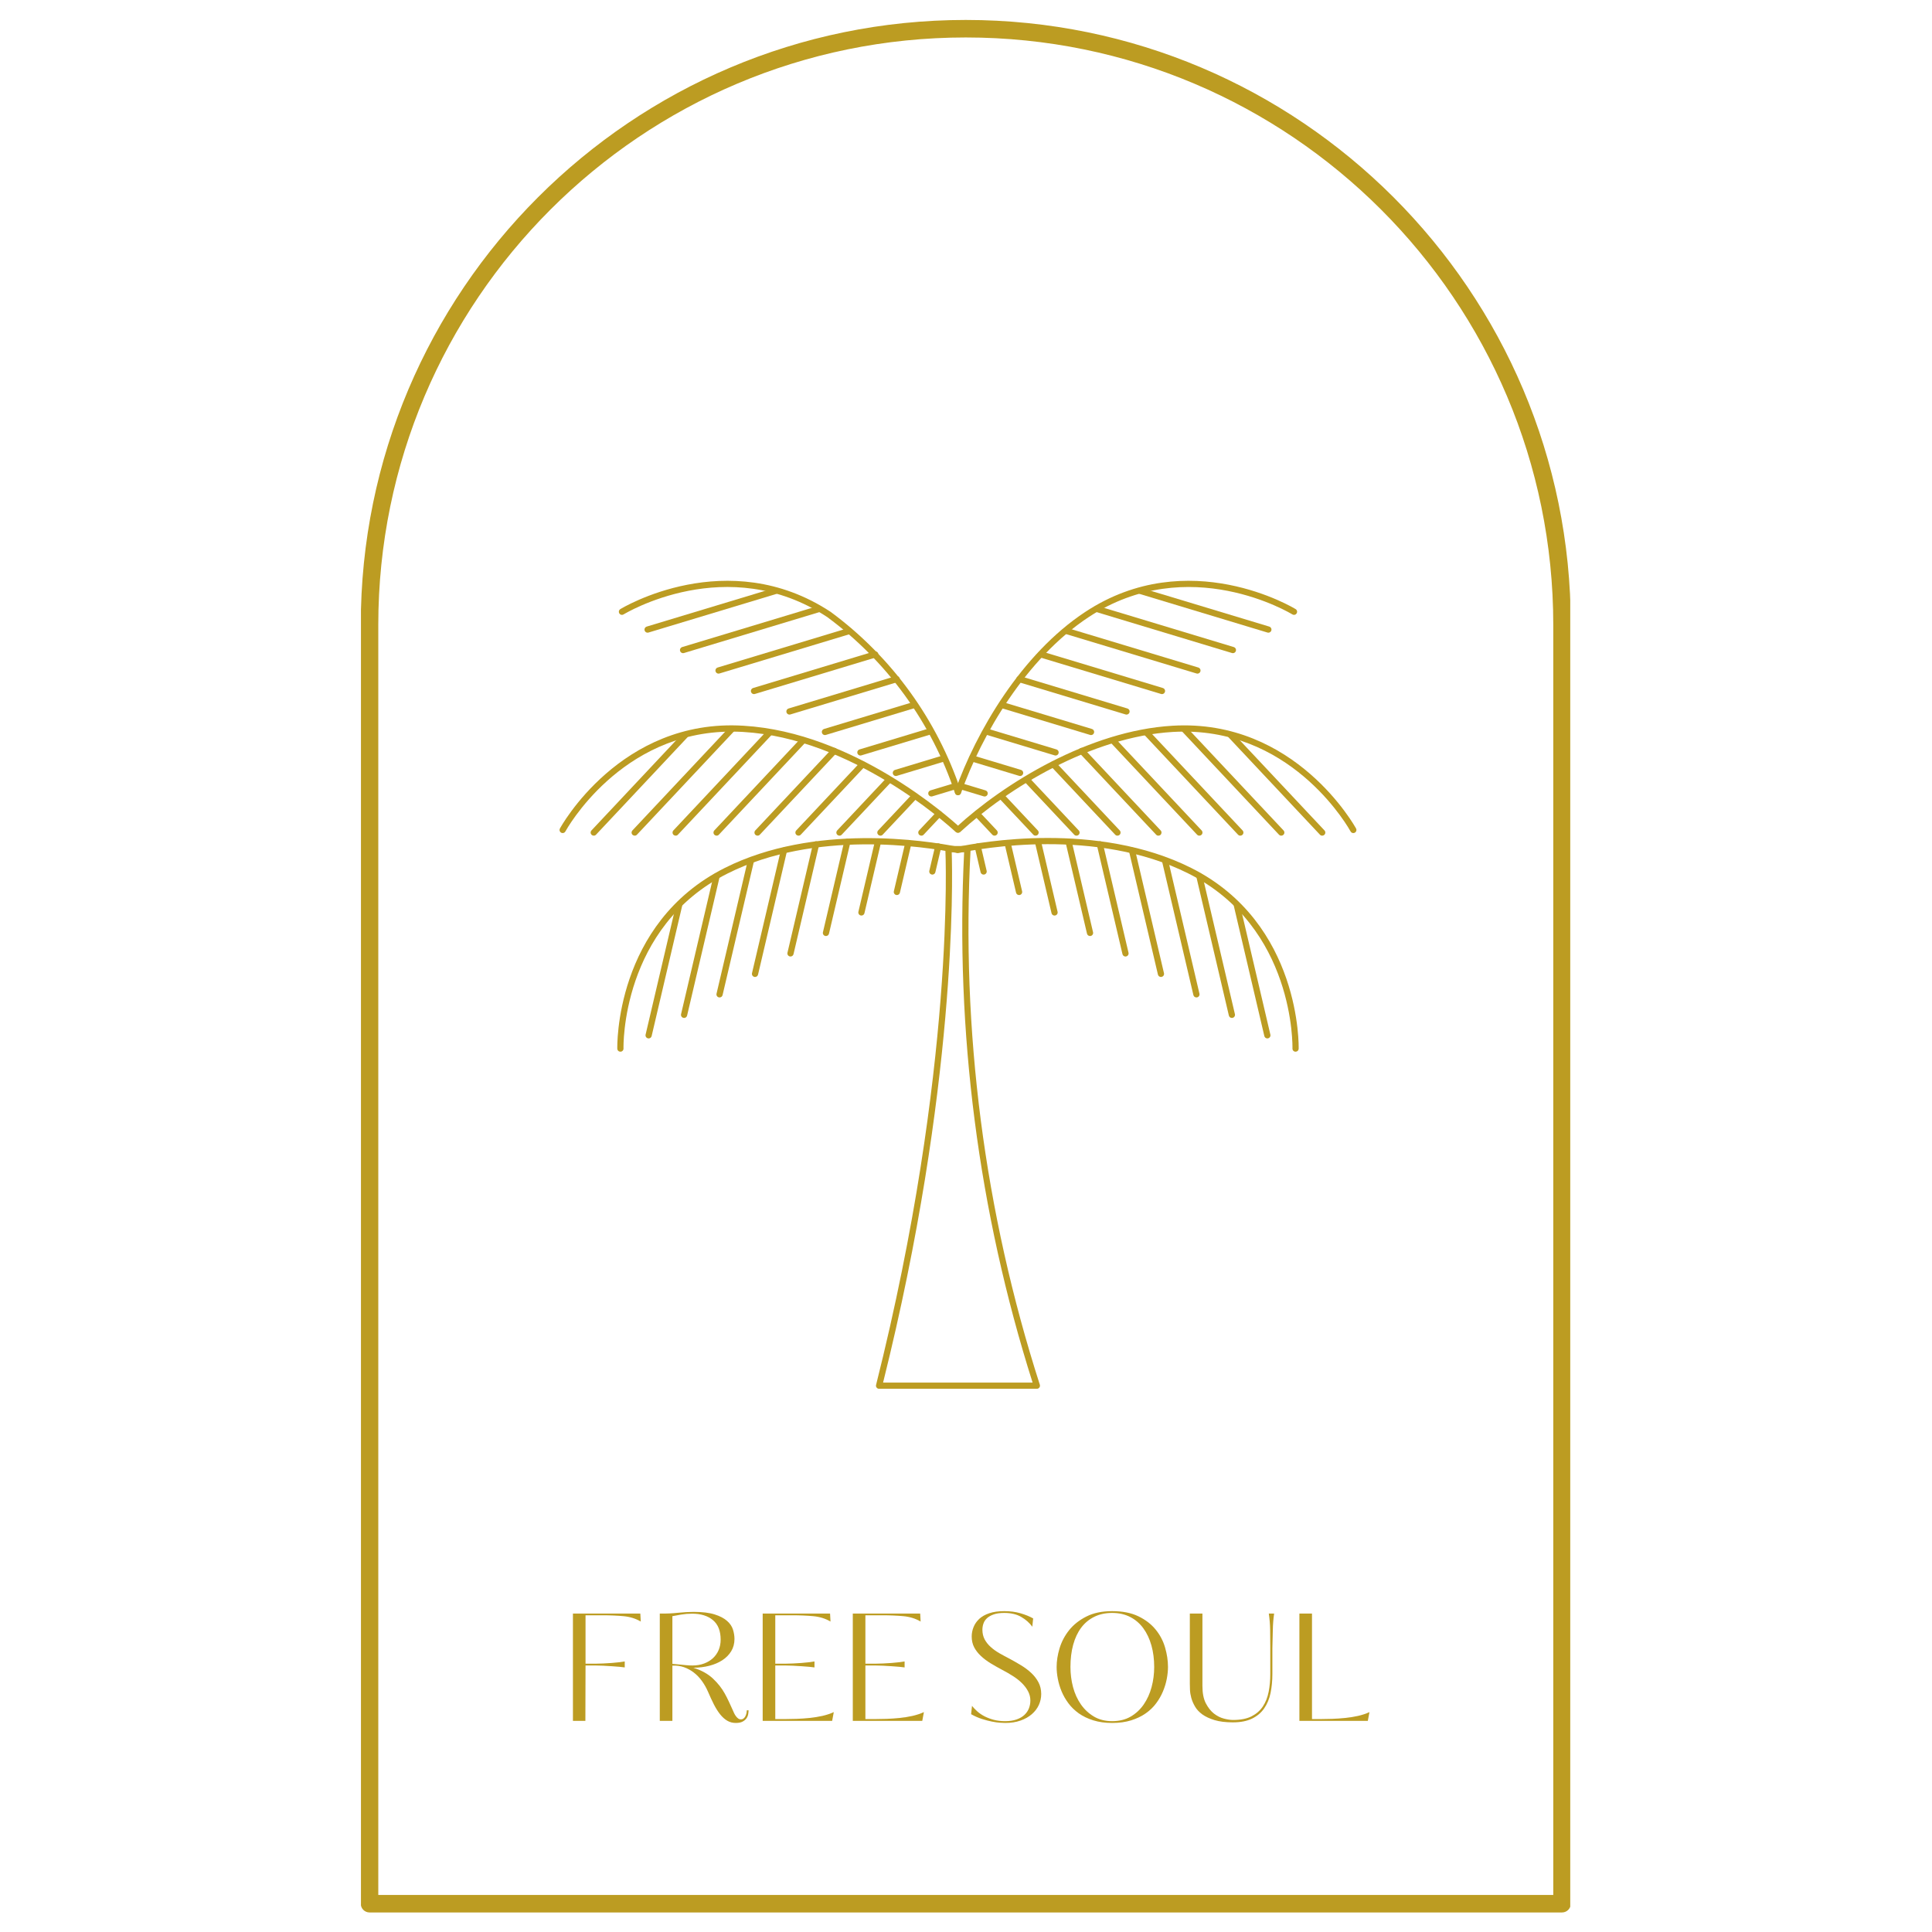 <svg version="1.0" preserveAspectRatio="xMidYMid meet" height="1080" viewBox="0 0 810 810" zoomAndPan="magnify" width="1080" xmlns:xlink="http://www.w3.org/1999/xlink" xmlns="http://www.w3.org/2000/svg"><defs><g></g><clipPath id="55201a6370"><path clip-rule="nonzero" d="M 151.332 8 L 658.332 8 L 658.332 802 L 151.332 802 Z M 151.332 8"></path></clipPath><clipPath id="cce16e61d4"><path clip-rule="nonzero" d="M 234.598 304 L 403 304 L 403 350 L 234.598 350 Z M 234.598 304"></path></clipPath></defs><g clip-path="url(#55201a6370)"><path fill-rule="evenodd" fill-opacity="1" d="M 151.254 262.008 L 151.254 798.129 C 151.254 800.164 152.902 801.805 154.93 801.805 L 654.887 801.805 C 656.914 801.805 658.562 800.164 658.562 798.129 L 658.562 262.008 C 658.562 122.016 544.902 8.363 404.906 8.363 C 264.914 8.363 151.254 122.016 151.254 262.008 Z M 158.598 262.008 C 158.598 126.07 268.969 15.707 404.906 15.707 C 540.848 15.707 651.219 126.07 651.219 262.008 L 651.219 794.461 C 651.219 794.461 203.809 794.461 158.598 794.461 L 158.598 262.008" fill="#bc9c22"></path></g><g clip-path="url(#cce16e61d4)"><path fill-rule="nonzero" fill-opacity="1" d="M 235.898 349.266 C 235.68 349.27 235.477 349.219 235.289 349.113 C 235.133 349.031 235.004 348.926 234.895 348.793 C 234.781 348.66 234.703 348.508 234.652 348.344 C 234.602 348.18 234.586 348.012 234.602 347.84 C 234.621 347.668 234.668 347.504 234.75 347.352 C 235 346.887 260.105 301.078 311.695 304.266 C 357.938 306.984 397.973 342.762 402.387 346.836 C 402.516 346.949 402.621 347.086 402.695 347.246 C 402.77 347.402 402.812 347.57 402.82 347.746 C 402.832 347.918 402.805 348.09 402.746 348.254 C 402.688 348.418 402.598 348.566 402.48 348.695 C 402.359 348.824 402.223 348.926 402.062 348.996 C 401.902 349.07 401.734 349.109 401.562 349.113 C 401.387 349.121 401.215 349.094 401.055 349.031 C 400.891 348.969 400.742 348.875 400.617 348.754 C 396.273 344.75 356.883 309.535 311.543 306.867 C 309.926 306.773 308.336 306.73 306.781 306.73 C 259.977 306.73 237.285 348.145 237.047 348.578 C 236.934 348.789 236.777 348.961 236.57 349.082 C 236.363 349.207 236.141 349.27 235.898 349.266 Z M 235.898 349.266" fill="#bc9c22"></path></g><path fill-rule="nonzero" fill-opacity="1" d="M 386.289 350.355 C 385.945 350.359 385.648 350.242 385.398 350.008 C 385.273 349.887 385.172 349.75 385.102 349.594 C 385.031 349.434 384.992 349.27 384.984 349.098 C 384.98 348.922 385.008 348.754 385.07 348.594 C 385.129 348.43 385.219 348.289 385.34 348.16 L 392.711 340.312 C 392.828 340.184 392.965 340.086 393.121 340.012 C 393.281 339.941 393.445 339.902 393.621 339.895 C 393.793 339.891 393.961 339.918 394.125 339.98 C 394.285 340.043 394.43 340.133 394.555 340.254 C 394.68 340.371 394.781 340.512 394.852 340.668 C 394.922 340.824 394.961 340.992 394.969 341.164 C 394.973 341.336 394.945 341.504 394.883 341.668 C 394.824 341.828 394.734 341.973 394.613 342.098 L 387.242 349.945 C 386.984 350.219 386.668 350.355 386.289 350.355 Z M 386.289 350.355" fill="#bc9c22"></path><path fill-rule="nonzero" fill-opacity="1" d="M 369.117 350.355 C 368.773 350.355 368.477 350.242 368.223 350.008 C 368.098 349.887 368 349.75 367.926 349.594 C 367.855 349.434 367.816 349.27 367.812 349.098 C 367.805 348.922 367.836 348.754 367.895 348.594 C 367.957 348.43 368.047 348.289 368.164 348.16 L 382.566 332.832 C 382.688 332.707 382.824 332.605 382.98 332.535 C 383.141 332.465 383.305 332.426 383.477 332.422 C 383.652 332.414 383.816 332.441 383.98 332.504 C 384.141 332.562 384.285 332.652 384.414 332.773 C 384.539 332.891 384.637 333.027 384.707 333.188 C 384.781 333.344 384.82 333.508 384.824 333.684 C 384.828 333.855 384.801 334.023 384.742 334.184 C 384.68 334.348 384.59 334.492 384.473 334.617 L 370.07 349.945 C 369.812 350.219 369.492 350.355 369.117 350.355 Z M 369.117 350.355" fill="#bc9c22"></path><path fill-rule="nonzero" fill-opacity="1" d="M 351.953 350.355 C 351.609 350.355 351.309 350.242 351.059 350.008 C 350.934 349.887 350.832 349.75 350.762 349.594 C 350.691 349.434 350.652 349.27 350.648 349.098 C 350.641 348.922 350.668 348.754 350.73 348.594 C 350.793 348.43 350.883 348.289 351 348.16 L 371.539 326.285 C 371.66 326.16 371.797 326.059 371.953 325.988 C 372.113 325.918 372.277 325.879 372.449 325.875 C 372.625 325.867 372.789 325.895 372.953 325.957 C 373.113 326.02 373.258 326.109 373.387 326.227 C 373.512 326.344 373.609 326.48 373.684 326.641 C 373.754 326.797 373.793 326.965 373.797 327.137 C 373.801 327.309 373.773 327.477 373.715 327.637 C 373.652 327.801 373.562 327.945 373.445 328.07 L 352.902 349.945 C 352.645 350.219 352.328 350.355 351.953 350.355 Z M 351.953 350.355" fill="#bc9c22"></path><path fill-rule="nonzero" fill-opacity="1" d="M 334.777 350.355 C 334.434 350.355 334.137 350.242 333.887 350.008 C 333.758 349.887 333.66 349.75 333.59 349.594 C 333.516 349.434 333.477 349.27 333.473 349.098 C 333.469 348.922 333.496 348.754 333.555 348.594 C 333.617 348.43 333.707 348.289 333.824 348.16 L 360.641 319.613 C 360.758 319.484 360.898 319.387 361.055 319.316 C 361.211 319.242 361.379 319.207 361.551 319.199 C 361.723 319.195 361.891 319.223 362.055 319.281 C 362.215 319.344 362.359 319.434 362.484 319.551 C 362.613 319.672 362.711 319.809 362.781 319.965 C 362.852 320.125 362.891 320.289 362.898 320.461 C 362.902 320.637 362.875 320.801 362.812 320.965 C 362.754 321.125 362.664 321.27 362.547 321.398 L 335.73 349.945 C 335.473 350.219 335.152 350.355 334.777 350.355 Z M 334.777 350.355" fill="#bc9c22"></path><path fill-rule="nonzero" fill-opacity="1" d="M 317.613 350.355 C 317.27 350.355 316.969 350.242 316.719 350.008 C 316.594 349.887 316.492 349.75 316.422 349.594 C 316.352 349.434 316.312 349.27 316.309 349.098 C 316.301 348.922 316.328 348.754 316.391 348.594 C 316.453 348.43 316.543 348.289 316.66 348.16 L 348.789 313.949 C 348.906 313.824 349.047 313.723 349.203 313.652 C 349.359 313.582 349.527 313.543 349.699 313.539 C 349.871 313.531 350.039 313.559 350.203 313.621 C 350.363 313.68 350.508 313.77 350.633 313.891 C 350.762 314.008 350.859 314.145 350.93 314.305 C 351 314.461 351.039 314.625 351.047 314.801 C 351.051 314.973 351.023 315.141 350.961 315.301 C 350.902 315.465 350.812 315.609 350.695 315.734 L 318.562 349.945 C 318.305 350.219 317.988 350.355 317.613 350.355 Z M 317.613 350.355" fill="#bc9c22"></path><path fill-rule="nonzero" fill-opacity="1" d="M 300.438 350.355 C 300.094 350.359 299.797 350.242 299.547 350.008 C 299.418 349.887 299.32 349.75 299.25 349.594 C 299.176 349.434 299.137 349.27 299.133 349.098 C 299.129 348.922 299.156 348.754 299.215 348.594 C 299.277 348.43 299.367 348.289 299.484 348.16 L 335.824 309.469 C 335.941 309.344 336.078 309.242 336.238 309.172 C 336.395 309.102 336.562 309.062 336.734 309.055 C 336.906 309.051 337.074 309.078 337.234 309.141 C 337.398 309.199 337.543 309.289 337.668 309.41 C 337.793 309.527 337.895 309.664 337.965 309.824 C 338.035 309.98 338.074 310.145 338.082 310.32 C 338.086 310.492 338.059 310.66 337.996 310.82 C 337.938 310.984 337.848 311.129 337.727 311.254 L 301.391 349.945 C 301.133 350.219 300.816 350.355 300.438 350.355 Z M 300.438 350.355" fill="#bc9c22"></path><path fill-rule="nonzero" fill-opacity="1" d="M 283.273 350.355 C 282.93 350.359 282.629 350.242 282.379 350.008 C 282.254 349.887 282.152 349.75 282.082 349.594 C 282.012 349.434 281.973 349.27 281.969 349.098 C 281.961 348.922 281.988 348.754 282.051 348.594 C 282.113 348.43 282.203 348.289 282.32 348.16 L 321.547 306.391 C 321.668 306.266 321.805 306.164 321.961 306.094 C 322.121 306.023 322.285 305.984 322.457 305.98 C 322.633 305.973 322.801 306 322.961 306.062 C 323.125 306.125 323.266 306.215 323.395 306.332 C 323.52 306.449 323.617 306.586 323.691 306.746 C 323.762 306.902 323.801 307.07 323.805 307.242 C 323.812 307.414 323.781 307.582 323.723 307.742 C 323.66 307.906 323.57 308.051 323.453 308.176 L 284.227 349.945 C 283.965 350.219 283.648 350.355 283.273 350.355 Z M 283.273 350.355" fill="#bc9c22"></path><path fill-rule="nonzero" fill-opacity="1" d="M 266.098 350.355 C 265.754 350.355 265.457 350.242 265.207 350.008 C 265.078 349.887 264.98 349.75 264.91 349.594 C 264.836 349.434 264.801 349.27 264.793 349.098 C 264.789 348.922 264.816 348.754 264.875 348.594 C 264.938 348.43 265.027 348.289 265.145 348.16 L 305.965 304.699 C 306.082 304.57 306.219 304.469 306.379 304.398 C 306.535 304.324 306.699 304.285 306.875 304.281 C 307.047 304.273 307.215 304.301 307.379 304.363 C 307.539 304.426 307.684 304.52 307.809 304.641 C 307.938 304.758 308.035 304.895 308.105 305.055 C 308.176 305.211 308.215 305.375 308.223 305.551 C 308.227 305.723 308.199 305.891 308.137 306.051 C 308.078 306.215 307.988 306.359 307.867 306.484 L 267.051 349.945 C 266.793 350.219 266.477 350.355 266.098 350.355 Z M 266.098 350.355" fill="#bc9c22"></path><path fill-rule="nonzero" fill-opacity="1" d="M 248.934 350.355 C 248.59 350.355 248.293 350.242 248.039 350.008 C 247.914 349.887 247.816 349.75 247.742 349.594 C 247.672 349.434 247.633 349.27 247.629 349.098 C 247.621 348.922 247.648 348.754 247.711 348.594 C 247.773 348.43 247.863 348.289 247.98 348.16 L 286.34 307.309 C 286.461 307.184 286.598 307.082 286.758 307.012 C 286.914 306.941 287.078 306.902 287.25 306.898 C 287.426 306.891 287.594 306.918 287.754 306.98 C 287.918 307.039 288.059 307.129 288.188 307.25 C 288.312 307.367 288.41 307.504 288.484 307.664 C 288.555 307.82 288.594 307.984 288.598 308.16 C 288.605 308.332 288.578 308.5 288.516 308.66 C 288.453 308.824 288.363 308.969 288.246 309.094 L 249.887 349.945 C 249.625 350.219 249.309 350.355 248.934 350.355 Z M 248.934 350.355" fill="#bc9c22"></path><path fill-rule="nonzero" fill-opacity="1" d="M 401.613 333.402 C 401.332 333.402 401.078 333.32 400.852 333.156 C 400.625 332.996 400.469 332.781 400.379 332.516 C 397.938 325.18 394.953 318.07 391.418 311.188 C 387.887 304.309 383.848 297.738 379.309 291.477 C 374.766 285.219 369.773 279.34 364.328 273.848 C 358.883 268.355 353.051 263.309 346.832 258.711 C 304.938 231.129 261.883 257.332 261.449 257.59 C 261.301 257.68 261.145 257.738 260.973 257.77 C 260.801 257.797 260.633 257.789 260.465 257.75 C 260.297 257.711 260.141 257.645 260.004 257.543 C 259.863 257.441 259.746 257.32 259.656 257.172 C 259.562 257.023 259.504 256.867 259.477 256.695 C 259.445 256.527 259.453 256.355 259.492 256.188 C 259.531 256.02 259.602 255.867 259.699 255.727 C 259.801 255.586 259.926 255.469 260.07 255.379 C 260.512 255.09 304.996 228.043 348.262 256.535 C 354.602 261.211 360.543 266.348 366.094 271.938 C 371.641 277.527 376.73 283.508 381.359 289.883 C 385.992 296.254 390.105 302.945 393.707 309.949 C 397.309 316.953 400.355 324.195 402.844 331.668 C 402.902 331.832 402.926 332 402.914 332.172 C 402.902 332.344 402.859 332.508 402.785 332.664 C 402.707 332.82 402.605 332.953 402.477 333.066 C 402.348 333.184 402.199 333.27 402.035 333.324 C 401.898 333.375 401.758 333.402 401.613 333.402 Z M 401.613 333.402" fill="#bc9c22"></path><path fill-rule="nonzero" fill-opacity="1" d="M 390.465 333.938 C 390.141 333.938 389.859 333.828 389.613 333.617 C 389.367 333.406 389.223 333.141 389.176 332.82 C 389.129 332.5 389.191 332.199 389.367 331.93 C 389.539 331.656 389.781 331.473 390.09 331.379 L 400.406 328.266 C 400.57 328.219 400.738 328.207 400.91 328.227 C 401.078 328.246 401.242 328.297 401.391 328.379 C 401.543 328.461 401.672 328.566 401.785 328.699 C 401.895 328.832 401.977 328.977 402.027 329.141 C 402.078 329.309 402.094 329.477 402.074 329.648 C 402.055 329.82 402.008 329.98 401.926 330.133 C 401.844 330.285 401.734 330.418 401.602 330.527 C 401.469 330.637 401.316 330.715 401.152 330.766 L 390.84 333.879 C 390.719 333.914 390.594 333.934 390.465 333.938 Z M 390.465 333.938" fill="#bc9c22"></path><path fill-rule="nonzero" fill-opacity="1" d="M 375.598 325.352 C 375.273 325.348 374.988 325.242 374.742 325.031 C 374.496 324.82 374.352 324.551 374.305 324.23 C 374.258 323.91 374.32 323.613 374.496 323.34 C 374.668 323.066 374.91 322.883 375.223 322.789 L 395.355 316.711 C 395.52 316.668 395.688 316.656 395.859 316.676 C 396.027 316.695 396.188 316.746 396.34 316.828 C 396.492 316.91 396.621 317.016 396.73 317.145 C 396.844 317.277 396.926 317.426 396.977 317.586 C 397.027 317.754 397.043 317.922 397.027 318.094 C 397.008 318.266 396.957 318.43 396.875 318.582 C 396.793 318.734 396.688 318.863 396.551 318.973 C 396.418 319.082 396.27 319.16 396.102 319.211 L 375.969 325.289 C 375.848 325.328 375.723 325.348 375.598 325.352 Z M 375.598 325.352" fill="#bc9c22"></path><path fill-rule="nonzero" fill-opacity="1" d="M 360.727 316.762 C 360.402 316.762 360.117 316.656 359.871 316.445 C 359.629 316.23 359.48 315.965 359.434 315.645 C 359.387 315.324 359.453 315.027 359.625 314.754 C 359.801 314.48 360.043 314.297 360.352 314.203 L 389.078 305.531 C 389.246 305.488 389.414 305.477 389.582 305.496 C 389.754 305.516 389.914 305.566 390.066 305.648 C 390.215 305.73 390.348 305.836 390.457 305.965 C 390.566 306.098 390.648 306.246 390.703 306.406 C 390.754 306.574 390.77 306.742 390.75 306.914 C 390.73 307.086 390.684 307.246 390.602 307.398 C 390.52 307.551 390.41 307.684 390.277 307.793 C 390.141 307.902 389.992 307.98 389.828 308.031 L 361.098 316.703 C 360.977 316.742 360.852 316.762 360.727 316.762 Z M 360.727 316.762" fill="#bc9c22"></path><path fill-rule="nonzero" fill-opacity="1" d="M 345.855 308.184 C 345.531 308.184 345.246 308.078 345.004 307.867 C 344.758 307.652 344.609 307.387 344.562 307.066 C 344.516 306.746 344.582 306.449 344.754 306.176 C 344.93 305.902 345.172 305.719 345.48 305.625 L 382.977 294.301 C 383.141 294.258 383.309 294.246 383.48 294.266 C 383.648 294.285 383.809 294.336 383.961 294.418 C 384.109 294.5 384.242 294.605 384.352 294.734 C 384.461 294.867 384.543 295.012 384.598 295.176 C 384.648 295.34 384.664 295.512 384.648 295.684 C 384.629 295.855 384.578 296.016 384.496 296.168 C 384.414 296.32 384.309 296.453 384.172 296.562 C 384.039 296.672 383.891 296.75 383.723 296.801 L 346.23 308.125 C 346.109 308.16 345.984 308.184 345.855 308.184 Z M 345.855 308.184" fill="#bc9c22"></path><path fill-rule="nonzero" fill-opacity="1" d="M 330.984 299.598 C 330.66 299.598 330.379 299.488 330.133 299.277 C 329.887 299.066 329.742 298.801 329.695 298.48 C 329.648 298.16 329.711 297.863 329.887 297.59 C 330.059 297.316 330.301 297.133 330.613 297.039 L 375.543 283.469 C 375.711 283.422 375.879 283.41 376.051 283.43 C 376.219 283.449 376.383 283.5 376.531 283.582 C 376.684 283.66 376.812 283.77 376.926 283.902 C 377.035 284.035 377.117 284.18 377.168 284.344 C 377.219 284.512 377.234 284.68 377.215 284.852 C 377.199 285.023 377.148 285.188 377.066 285.34 C 376.984 285.492 376.875 285.621 376.742 285.73 C 376.609 285.84 376.457 285.918 376.293 285.969 L 331.359 299.539 C 331.238 299.574 331.113 299.594 330.984 299.598 Z M 330.984 299.598" fill="#bc9c22"></path><path fill-rule="nonzero" fill-opacity="1" d="M 316.117 291.012 C 315.793 291.008 315.508 290.902 315.262 290.691 C 315.02 290.48 314.871 290.211 314.824 289.891 C 314.777 289.57 314.844 289.273 315.016 289 C 315.188 288.727 315.43 288.543 315.742 288.453 L 366.559 273.105 C 366.723 273.059 366.891 273.047 367.062 273.066 C 367.234 273.086 367.395 273.137 367.547 273.219 C 367.695 273.301 367.828 273.406 367.938 273.539 C 368.047 273.668 368.129 273.816 368.184 273.98 C 368.23 274.148 368.246 274.316 368.23 274.488 C 368.211 274.66 368.164 274.82 368.082 274.973 C 368 275.125 367.891 275.258 367.758 275.367 C 367.621 275.477 367.473 275.555 367.305 275.605 L 316.488 290.949 C 316.367 290.988 316.242 291.008 316.117 291.012 Z M 316.117 291.012" fill="#bc9c22"></path><path fill-rule="nonzero" fill-opacity="1" d="M 301.246 282.422 C 300.922 282.422 300.637 282.316 300.395 282.105 C 300.148 281.891 300.004 281.625 299.957 281.305 C 299.91 280.984 299.973 280.688 300.145 280.414 C 300.32 280.141 300.562 279.957 300.871 279.863 L 355.727 263.301 C 355.891 263.258 356.059 263.246 356.23 263.262 C 356.402 263.281 356.562 263.332 356.715 263.414 C 356.863 263.496 356.996 263.602 357.105 263.734 C 357.215 263.867 357.297 264.016 357.352 264.18 C 357.398 264.344 357.418 264.512 357.398 264.684 C 357.383 264.855 357.332 265.02 357.25 265.172 C 357.168 265.324 357.059 265.453 356.926 265.562 C 356.789 265.672 356.641 265.754 356.477 265.801 L 301.621 282.363 C 301.496 282.402 301.375 282.422 301.246 282.422 Z M 301.246 282.422" fill="#bc9c22"></path><path fill-rule="nonzero" fill-opacity="1" d="M 286.375 273.844 C 286.051 273.844 285.766 273.738 285.523 273.523 C 285.277 273.312 285.133 273.047 285.086 272.727 C 285.039 272.406 285.102 272.109 285.277 271.836 C 285.449 271.562 285.691 271.379 286 271.285 L 343.074 254.043 C 343.242 254 343.41 253.984 343.578 254.008 C 343.75 254.027 343.91 254.078 344.062 254.156 C 344.215 254.238 344.344 254.348 344.453 254.477 C 344.562 254.609 344.645 254.758 344.699 254.918 C 344.75 255.086 344.766 255.254 344.746 255.426 C 344.73 255.598 344.68 255.762 344.598 255.914 C 344.516 256.066 344.406 256.195 344.273 256.305 C 344.141 256.414 343.988 256.492 343.824 256.543 L 286.75 273.785 C 286.629 273.824 286.504 273.844 286.375 273.844 Z M 286.375 273.844" fill="#bc9c22"></path><path fill-rule="nonzero" fill-opacity="1" d="M 271.504 265.258 C 271.18 265.258 270.898 265.152 270.652 264.938 C 270.406 264.727 270.262 264.461 270.215 264.141 C 270.168 263.82 270.23 263.523 270.406 263.25 C 270.578 262.977 270.82 262.793 271.133 262.699 L 324.789 246.492 C 324.953 246.449 325.121 246.438 325.293 246.457 C 325.461 246.477 325.621 246.527 325.773 246.609 C 325.926 246.691 326.055 246.797 326.164 246.93 C 326.277 247.059 326.359 247.207 326.41 247.371 C 326.461 247.535 326.477 247.703 326.461 247.875 C 326.441 248.047 326.391 248.211 326.309 248.363 C 326.227 248.516 326.121 248.645 325.984 248.754 C 325.852 248.863 325.703 248.945 325.535 248.992 L 271.879 265.199 C 271.758 265.234 271.633 265.254 271.504 265.258 Z M 271.504 265.258" fill="#bc9c22"></path><path fill-rule="nonzero" fill-opacity="1" d="M 260.105 440.926 C 259.934 440.926 259.773 440.895 259.617 440.832 C 259.461 440.77 259.32 440.68 259.199 440.562 C 259.078 440.445 258.98 440.309 258.914 440.152 C 258.844 440 258.809 439.836 258.805 439.668 C 258.785 439.148 257.57 387.102 303.898 363.871 C 341.297 345.109 388 352.336 401.434 354.996 C 401.602 355.031 401.758 355.098 401.902 355.195 C 402.047 355.289 402.168 355.41 402.262 355.555 C 402.359 355.699 402.426 355.855 402.461 356.027 C 402.492 356.195 402.496 356.363 402.461 356.535 C 402.43 356.707 402.363 356.863 402.27 357.008 C 402.172 357.152 402.051 357.273 401.906 357.371 C 401.762 357.469 401.605 357.531 401.434 357.566 C 401.266 357.598 401.094 357.598 400.922 357.562 C 387.719 354.938 341.742 347.82 305.07 366.203 C 260.266 388.672 261.387 439.074 261.406 439.582 C 261.414 439.754 261.387 439.922 261.324 440.086 C 261.266 440.246 261.176 440.391 261.059 440.52 C 260.938 440.645 260.801 440.742 260.645 440.812 C 260.484 440.883 260.32 440.922 260.148 440.926 Z M 260.105 440.926" fill="#bc9c22"></path><path fill-rule="nonzero" fill-opacity="1" d="M 390.891 366.68 C 390.789 366.68 390.691 366.668 390.594 366.645 C 390.426 366.605 390.27 366.535 390.129 366.438 C 389.988 366.336 389.871 366.211 389.781 366.066 C 389.691 365.918 389.633 365.758 389.605 365.59 C 389.578 365.418 389.582 365.246 389.625 365.078 L 392.09 354.59 C 392.121 354.414 392.188 354.258 392.285 354.113 C 392.383 353.969 392.508 353.848 392.656 353.754 C 392.805 353.664 392.969 353.605 393.141 353.582 C 393.312 353.559 393.484 353.57 393.652 353.617 C 393.824 353.656 393.977 353.727 394.117 353.828 C 394.258 353.93 394.375 354.051 394.465 354.199 C 394.559 354.344 394.617 354.504 394.645 354.676 C 394.672 354.848 394.664 355.016 394.625 355.184 L 392.156 365.676 C 392.09 365.969 391.938 366.211 391.699 366.398 C 391.465 366.586 391.195 366.68 390.891 366.68 Z M 390.891 366.68" fill="#bc9c22"></path><path fill-rule="nonzero" fill-opacity="1" d="M 376.02 375.258 C 375.922 375.258 375.82 375.246 375.723 375.223 C 375.555 375.184 375.398 375.113 375.258 375.016 C 375.117 374.914 375.004 374.789 374.91 374.645 C 374.82 374.496 374.762 374.336 374.734 374.168 C 374.707 373.996 374.715 373.828 374.754 373.66 L 379.559 353.176 C 379.59 353.004 379.656 352.848 379.754 352.703 C 379.855 352.559 379.977 352.441 380.125 352.348 C 380.273 352.258 380.438 352.199 380.609 352.172 C 380.781 352.148 380.953 352.16 381.121 352.207 C 381.289 352.246 381.445 352.316 381.586 352.414 C 381.727 352.516 381.844 352.641 381.934 352.789 C 382.023 352.934 382.086 353.094 382.113 353.266 C 382.141 353.434 382.133 353.605 382.09 353.773 L 377.289 374.254 C 377.219 374.547 377.066 374.789 376.832 374.977 C 376.594 375.164 376.324 375.258 376.02 375.258 Z M 376.02 375.258" fill="#bc9c22"></path><path fill-rule="nonzero" fill-opacity="1" d="M 361.16 383.844 C 361.059 383.844 360.961 383.832 360.863 383.809 C 360.691 383.773 360.539 383.703 360.398 383.602 C 360.258 383.5 360.141 383.379 360.047 383.23 C 359.957 383.082 359.898 382.926 359.871 382.754 C 359.844 382.582 359.852 382.414 359.895 382.246 L 366.738 353.023 C 366.77 352.852 366.832 352.691 366.93 352.547 C 367.031 352.402 367.152 352.281 367.305 352.191 C 367.453 352.098 367.613 352.039 367.789 352.016 C 367.961 351.992 368.133 352.004 368.301 352.055 C 368.469 352.094 368.625 352.16 368.766 352.262 C 368.906 352.363 369.023 352.484 369.113 352.633 C 369.207 352.781 369.266 352.941 369.293 353.109 C 369.32 353.281 369.312 353.449 369.27 353.617 L 362.426 382.84 C 362.359 383.137 362.207 383.379 361.969 383.566 C 361.73 383.754 361.461 383.848 361.16 383.844 Z M 361.16 383.844" fill="#bc9c22"></path><path fill-rule="nonzero" fill-opacity="1" d="M 346.289 392.43 C 346.188 392.43 346.09 392.422 345.992 392.398 C 345.824 392.359 345.668 392.289 345.527 392.188 C 345.387 392.09 345.27 391.965 345.18 391.816 C 345.086 391.672 345.027 391.512 345 391.34 C 344.973 391.168 344.98 391 345.023 390.832 L 353.957 352.699 C 353.992 352.527 354.059 352.371 354.156 352.227 C 354.254 352.082 354.379 351.965 354.527 351.871 C 354.676 351.781 354.836 351.723 355.012 351.699 C 355.184 351.672 355.355 351.684 355.523 351.73 C 355.691 351.77 355.848 351.84 355.988 351.938 C 356.129 352.039 356.246 352.164 356.336 352.309 C 356.426 352.457 356.484 352.617 356.512 352.789 C 356.539 352.957 356.531 353.129 356.492 353.297 L 347.555 391.426 C 347.488 391.723 347.336 391.965 347.098 392.152 C 346.863 392.34 346.594 392.434 346.289 392.43 Z M 346.289 392.43" fill="#bc9c22"></path><path fill-rule="nonzero" fill-opacity="1" d="M 331.418 401.02 C 331.32 401.02 331.219 401.008 331.121 400.984 C 330.953 400.945 330.797 400.875 330.656 400.777 C 330.516 400.676 330.402 400.551 330.309 400.402 C 330.219 400.258 330.16 400.098 330.133 399.926 C 330.105 399.758 330.113 399.586 330.152 399.418 L 340.863 353.723 C 340.898 353.551 340.965 353.395 341.066 353.25 C 341.164 353.105 341.289 352.988 341.438 352.898 C 341.586 352.805 341.746 352.746 341.918 352.723 C 342.09 352.695 342.262 352.707 342.43 352.754 C 342.598 352.789 342.754 352.859 342.895 352.961 C 343.035 353.062 343.148 353.184 343.242 353.332 C 343.332 353.477 343.391 353.637 343.418 353.809 C 343.445 353.98 343.438 354.148 343.398 354.316 L 332.688 400.016 C 332.617 400.309 332.465 400.551 332.23 400.738 C 331.992 400.926 331.723 401.02 331.418 401.02 Z M 331.418 401.02" fill="#bc9c22"></path><path fill-rule="nonzero" fill-opacity="1" d="M 316.551 409.605 C 316.449 409.602 316.348 409.59 316.25 409.562 C 316.082 409.523 315.93 409.453 315.789 409.355 C 315.648 409.254 315.531 409.129 315.441 408.984 C 315.348 408.836 315.289 408.676 315.262 408.508 C 315.234 408.336 315.242 408.164 315.281 407.996 L 327.398 356.312 C 327.43 356.141 327.492 355.98 327.59 355.836 C 327.688 355.691 327.812 355.57 327.961 355.48 C 328.113 355.387 328.273 355.328 328.449 355.305 C 328.621 355.281 328.793 355.293 328.961 355.344 C 329.129 355.383 329.285 355.453 329.426 355.555 C 329.566 355.652 329.684 355.777 329.773 355.926 C 329.863 356.07 329.926 356.23 329.953 356.402 C 329.98 356.57 329.973 356.742 329.93 356.91 L 317.816 408.594 C 317.75 408.891 317.598 409.133 317.359 409.32 C 317.125 409.512 316.852 409.605 316.551 409.605 Z M 316.551 409.605" fill="#bc9c22"></path><path fill-rule="nonzero" fill-opacity="1" d="M 301.68 418.184 C 301.578 418.184 301.48 418.172 301.383 418.148 C 301.215 418.109 301.059 418.043 300.918 417.941 C 300.777 417.84 300.66 417.715 300.57 417.57 C 300.48 417.422 300.418 417.266 300.391 417.094 C 300.363 416.922 300.371 416.754 300.414 416.586 L 313.496 360.797 C 313.531 360.625 313.594 360.465 313.695 360.32 C 313.793 360.176 313.918 360.059 314.066 359.965 C 314.215 359.875 314.375 359.816 314.551 359.793 C 314.723 359.766 314.895 359.777 315.062 359.824 C 315.23 359.863 315.387 359.934 315.527 360.035 C 315.668 360.133 315.781 360.258 315.875 360.406 C 315.965 360.551 316.023 360.711 316.051 360.883 C 316.078 361.051 316.07 361.223 316.031 361.391 L 302.945 417.18 C 302.879 417.477 302.727 417.715 302.488 417.906 C 302.254 418.094 301.98 418.184 301.68 418.184 Z M 301.68 418.184" fill="#bc9c22"></path><path fill-rule="nonzero" fill-opacity="1" d="M 286.809 426.777 C 286.707 426.777 286.609 426.762 286.512 426.734 C 286.344 426.699 286.188 426.629 286.047 426.527 C 285.906 426.426 285.789 426.305 285.699 426.156 C 285.609 426.012 285.551 425.852 285.523 425.68 C 285.496 425.508 285.5 425.34 285.543 425.172 L 299.152 367.121 C 299.188 366.949 299.254 366.793 299.355 366.648 C 299.453 366.504 299.578 366.387 299.727 366.293 C 299.875 366.203 300.035 366.145 300.207 366.117 C 300.379 366.094 300.551 366.105 300.719 366.152 C 300.887 366.188 301.043 366.258 301.184 366.359 C 301.324 366.461 301.438 366.582 301.531 366.73 C 301.621 366.879 301.68 367.035 301.707 367.207 C 301.734 367.379 301.73 367.547 301.688 367.715 L 288.074 425.766 C 288.008 426.062 287.855 426.305 287.621 426.496 C 287.383 426.684 287.113 426.777 286.809 426.777 Z M 286.809 426.777" fill="#bc9c22"></path><path fill-rule="nonzero" fill-opacity="1" d="M 271.938 435.367 C 271.84 435.363 271.738 435.348 271.641 435.324 C 271.473 435.285 271.32 435.215 271.176 435.113 C 271.035 435.016 270.922 434.891 270.828 434.742 C 270.738 434.598 270.68 434.438 270.652 434.266 C 270.625 434.098 270.633 433.926 270.672 433.758 L 283.469 379.184 C 283.5 379.012 283.566 378.855 283.664 378.711 C 283.766 378.566 283.891 378.449 284.039 378.355 C 284.188 378.266 284.348 378.207 284.52 378.18 C 284.691 378.156 284.863 378.168 285.031 378.215 C 285.199 378.254 285.355 378.324 285.496 378.422 C 285.637 378.523 285.754 378.648 285.844 378.793 C 285.934 378.941 285.996 379.102 286.023 379.27 C 286.051 379.441 286.043 379.613 286 379.781 L 273.207 434.355 C 273.141 434.648 272.988 434.895 272.75 435.082 C 272.512 435.273 272.242 435.367 271.938 435.367 Z M 271.938 435.367" fill="#bc9c22"></path><path fill-rule="nonzero" fill-opacity="1" d="M 567.383 349.266 C 567.145 349.27 566.918 349.207 566.715 349.082 C 566.508 348.961 566.348 348.789 566.234 348.578 C 566 348.145 543.297 306.73 496.496 306.73 C 494.938 306.73 493.348 306.773 491.734 306.867 C 457.395 308.891 422.289 330.699 402.656 348.758 C 402.531 348.875 402.387 348.969 402.223 349.031 C 402.059 349.094 401.891 349.121 401.715 349.113 C 401.539 349.109 401.371 349.07 401.215 348.996 C 401.055 348.926 400.914 348.824 400.797 348.695 C 400.68 348.566 400.59 348.418 400.531 348.254 C 400.469 348.09 400.445 347.918 400.453 347.746 C 400.461 347.57 400.504 347.402 400.578 347.246 C 400.656 347.09 400.758 346.949 400.891 346.836 C 420.836 328.488 456.559 306.324 491.582 304.266 C 543.152 301.203 568.285 346.887 568.531 347.352 C 568.613 347.504 568.664 347.668 568.68 347.84 C 568.699 348.012 568.68 348.18 568.629 348.344 C 568.582 348.512 568.5 348.66 568.391 348.793 C 568.281 348.926 568.148 349.031 567.996 349.113 C 567.805 349.219 567.602 349.27 567.383 349.266 Z M 567.383 349.266" fill="#bc9c22"></path><path fill-rule="nonzero" fill-opacity="1" d="M 416.984 350.355 C 416.605 350.355 416.289 350.219 416.031 349.945 L 408.66 342.098 C 408.543 341.973 408.449 341.828 408.391 341.668 C 408.328 341.504 408.301 341.336 408.305 341.164 C 408.312 340.988 408.348 340.824 408.422 340.668 C 408.492 340.508 408.59 340.371 408.719 340.25 C 408.844 340.133 408.988 340.043 409.152 339.98 C 409.312 339.922 409.48 339.895 409.652 339.898 C 409.828 339.906 409.992 339.945 410.148 340.016 C 410.309 340.086 410.445 340.188 410.566 340.312 L 417.938 348.16 C 418.055 348.285 418.145 348.43 418.207 348.594 C 418.266 348.754 418.293 348.922 418.289 349.094 C 418.281 349.27 418.246 349.434 418.172 349.59 C 418.102 349.75 418.004 349.887 417.875 350.004 C 417.625 350.242 417.328 350.355 416.984 350.355 Z M 416.984 350.355" fill="#bc9c22"></path><path fill-rule="nonzero" fill-opacity="1" d="M 434.156 350.355 C 433.781 350.355 433.465 350.219 433.207 349.945 L 418.805 334.617 C 418.684 334.492 418.594 334.348 418.535 334.184 C 418.473 334.023 418.445 333.855 418.449 333.684 C 418.457 333.508 418.496 333.344 418.566 333.188 C 418.637 333.027 418.734 332.891 418.863 332.773 C 418.988 332.652 419.133 332.562 419.293 332.504 C 419.457 332.441 419.625 332.414 419.797 332.418 C 419.969 332.426 420.137 332.465 420.293 332.535 C 420.449 332.605 420.59 332.707 420.707 332.832 L 435.109 348.16 C 435.227 348.285 435.316 348.43 435.379 348.594 C 435.441 348.754 435.469 348.922 435.461 349.094 C 435.457 349.27 435.418 349.434 435.348 349.59 C 435.277 349.75 435.176 349.887 435.051 350.004 C 434.801 350.242 434.5 350.355 434.156 350.355 Z M 434.156 350.355" fill="#bc9c22"></path><path fill-rule="nonzero" fill-opacity="1" d="M 451.324 350.355 C 450.945 350.355 450.629 350.219 450.371 349.945 L 429.828 328.07 C 429.711 327.945 429.621 327.801 429.562 327.637 C 429.5 327.477 429.473 327.309 429.48 327.137 C 429.484 326.965 429.523 326.797 429.594 326.641 C 429.668 326.484 429.766 326.348 429.891 326.227 C 430.016 326.109 430.16 326.02 430.324 325.957 C 430.484 325.898 430.652 325.871 430.824 325.875 C 430.996 325.879 431.164 325.918 431.32 325.988 C 431.477 326.062 431.617 326.16 431.734 326.285 L 452.273 348.16 C 452.395 348.285 452.484 348.43 452.543 348.594 C 452.605 348.754 452.633 348.922 452.629 349.094 C 452.621 349.27 452.582 349.434 452.512 349.59 C 452.441 349.75 452.344 349.887 452.215 350.004 C 451.965 350.242 451.668 350.355 451.324 350.355 Z M 451.324 350.355" fill="#bc9c22"></path><path fill-rule="nonzero" fill-opacity="1" d="M 468.496 350.355 C 468.121 350.355 467.805 350.219 467.547 349.945 L 440.738 321.395 C 440.621 321.27 440.531 321.125 440.469 320.965 C 440.406 320.801 440.379 320.633 440.383 320.461 C 440.391 320.289 440.43 320.121 440.5 319.965 C 440.57 319.805 440.668 319.668 440.797 319.551 C 440.922 319.43 441.066 319.34 441.23 319.281 C 441.391 319.219 441.559 319.191 441.73 319.195 C 441.906 319.203 442.07 319.242 442.23 319.312 C 442.387 319.387 442.523 319.484 442.645 319.609 L 469.449 348.16 C 469.566 348.285 469.656 348.43 469.719 348.594 C 469.781 348.754 469.809 348.922 469.801 349.094 C 469.797 349.27 469.758 349.434 469.688 349.59 C 469.617 349.75 469.516 349.887 469.391 350.004 C 469.141 350.242 468.84 350.355 468.496 350.355 Z M 468.496 350.355" fill="#bc9c22"></path><path fill-rule="nonzero" fill-opacity="1" d="M 485.664 350.355 C 485.285 350.355 484.969 350.219 484.711 349.945 L 452.59 315.734 C 452.473 315.609 452.383 315.465 452.32 315.301 C 452.258 315.141 452.23 314.973 452.234 314.797 C 452.242 314.625 452.281 314.461 452.352 314.301 C 452.422 314.145 452.52 314.004 452.648 313.887 C 452.773 313.77 452.918 313.68 453.082 313.617 C 453.242 313.555 453.41 313.527 453.582 313.535 C 453.758 313.539 453.922 313.578 454.082 313.652 C 454.238 313.723 454.375 313.82 454.496 313.949 L 486.613 348.16 C 486.734 348.285 486.824 348.43 486.883 348.594 C 486.945 348.754 486.973 348.922 486.969 349.094 C 486.961 349.27 486.922 349.434 486.852 349.59 C 486.781 349.75 486.684 349.887 486.555 350.004 C 486.305 350.242 486.008 350.355 485.664 350.355 Z M 485.664 350.355" fill="#bc9c22"></path><path fill-rule="nonzero" fill-opacity="1" d="M 502.836 350.355 C 502.461 350.355 502.145 350.219 501.883 349.945 L 465.547 311.254 C 465.43 311.129 465.34 310.984 465.277 310.82 C 465.215 310.66 465.188 310.492 465.191 310.316 C 465.199 310.145 465.238 309.98 465.309 309.82 C 465.379 309.664 465.477 309.523 465.605 309.406 C 465.73 309.289 465.875 309.199 466.039 309.137 C 466.199 309.074 466.367 309.047 466.539 309.055 C 466.715 309.059 466.879 309.098 467.039 309.172 C 467.195 309.242 467.332 309.34 467.453 309.469 L 503.789 348.16 C 503.906 348.285 503.996 348.43 504.059 348.594 C 504.121 348.754 504.148 348.922 504.141 349.094 C 504.137 349.27 504.098 349.434 504.027 349.59 C 503.953 349.75 503.855 349.887 503.73 350.004 C 503.477 350.242 503.18 350.355 502.836 350.355 Z M 502.836 350.355" fill="#bc9c22"></path><path fill-rule="nonzero" fill-opacity="1" d="M 520.004 350.355 C 519.625 350.355 519.309 350.219 519.051 349.945 L 479.832 308.176 C 479.711 308.051 479.621 307.906 479.562 307.742 C 479.5 307.582 479.473 307.414 479.477 307.242 C 479.484 307.066 479.523 306.902 479.594 306.746 C 479.664 306.586 479.762 306.449 479.891 306.332 C 480.016 306.211 480.16 306.121 480.324 306.062 C 480.484 306 480.652 305.973 480.824 305.977 C 480.996 305.984 481.164 306.023 481.32 306.094 C 481.477 306.164 481.617 306.266 481.734 306.391 L 520.953 348.16 C 521.074 348.285 521.164 348.43 521.223 348.594 C 521.285 348.754 521.312 348.922 521.309 349.094 C 521.301 349.27 521.262 349.434 521.191 349.59 C 521.121 349.75 521.02 349.887 520.895 350.004 C 520.645 350.242 520.348 350.355 520.004 350.355 Z M 520.004 350.355" fill="#bc9c22"></path><path fill-rule="nonzero" fill-opacity="1" d="M 537.176 350.355 C 536.801 350.355 536.484 350.219 536.223 349.945 L 495.414 306.484 C 495.297 306.359 495.207 306.215 495.145 306.051 C 495.086 305.891 495.055 305.723 495.062 305.551 C 495.066 305.375 495.105 305.211 495.176 305.055 C 495.25 304.895 495.348 304.758 495.473 304.641 C 495.602 304.52 495.746 304.43 495.906 304.371 C 496.066 304.309 496.234 304.281 496.41 304.285 C 496.582 304.293 496.746 304.332 496.906 304.402 C 497.062 304.473 497.199 304.57 497.32 304.699 L 538.129 348.16 C 538.246 348.285 538.336 348.43 538.398 348.594 C 538.461 348.754 538.488 348.922 538.48 349.094 C 538.477 349.27 538.438 349.434 538.367 349.59 C 538.293 349.75 538.195 349.887 538.07 350.004 C 537.816 350.242 537.52 350.355 537.176 350.355 Z M 537.176 350.355" fill="#bc9c22"></path><path fill-rule="nonzero" fill-opacity="1" d="M 554.344 350.355 C 553.965 350.355 553.648 350.219 553.391 349.945 L 515.027 309.094 C 514.91 308.969 514.82 308.824 514.762 308.66 C 514.699 308.5 514.672 308.332 514.68 308.16 C 514.684 307.988 514.723 307.82 514.793 307.664 C 514.867 307.508 514.965 307.371 515.09 307.25 C 515.215 307.133 515.359 307.043 515.523 306.98 C 515.684 306.922 515.852 306.895 516.023 306.898 C 516.195 306.902 516.363 306.941 516.52 307.012 C 516.676 307.086 516.816 307.184 516.934 307.309 L 555.293 348.16 C 555.414 348.285 555.504 348.43 555.562 348.594 C 555.625 348.754 555.652 348.922 555.648 349.094 C 555.641 349.27 555.602 349.434 555.531 349.59 C 555.461 349.75 555.359 349.887 555.234 350.004 C 554.984 350.242 554.688 350.355 554.344 350.355 Z M 554.344 350.355" fill="#bc9c22"></path><path fill-rule="nonzero" fill-opacity="1" d="M 401.672 333.375 C 401.523 333.375 401.379 333.352 401.238 333.301 C 401.074 333.242 400.93 333.156 400.801 333.039 C 400.672 332.922 400.57 332.785 400.496 332.629 C 400.422 332.477 400.379 332.309 400.367 332.137 C 400.359 331.965 400.383 331.797 400.438 331.633 C 409.188 306.941 428.113 274.246 455.023 256.535 C 498.281 228.043 542.77 255.09 543.203 255.379 C 543.352 255.469 543.473 255.586 543.574 255.727 C 543.676 255.867 543.746 256.02 543.781 256.188 C 543.82 256.355 543.828 256.527 543.801 256.695 C 543.77 256.867 543.711 257.023 543.621 257.172 C 543.527 257.316 543.414 257.441 543.273 257.543 C 543.133 257.641 542.977 257.711 542.809 257.75 C 542.641 257.789 542.473 257.797 542.301 257.77 C 542.133 257.738 541.973 257.68 541.828 257.59 C 541.402 257.332 498.348 231.148 456.449 258.711 C 430.094 276.07 411.508 308.211 402.902 332.5 C 402.812 332.762 402.652 332.973 402.426 333.133 C 402.199 333.293 401.949 333.375 401.672 333.375 Z M 401.672 333.375" fill="#bc9c22"></path><path fill-rule="nonzero" fill-opacity="1" d="M 412.816 333.938 C 412.691 333.934 412.566 333.914 412.441 333.879 L 402.129 330.766 C 401.965 330.715 401.816 330.637 401.684 330.527 C 401.547 330.418 401.441 330.285 401.359 330.133 C 401.277 329.98 401.227 329.82 401.207 329.648 C 401.191 329.477 401.207 329.309 401.254 329.141 C 401.309 328.977 401.391 328.832 401.5 328.699 C 401.609 328.566 401.738 328.461 401.891 328.379 C 402.043 328.297 402.203 328.246 402.375 328.227 C 402.543 328.207 402.711 328.219 402.879 328.266 L 413.191 331.379 C 413.5 331.473 413.742 331.656 413.918 331.93 C 414.09 332.203 414.152 332.5 414.105 332.82 C 414.059 333.141 413.914 333.406 413.668 333.617 C 413.426 333.828 413.141 333.938 412.816 333.938 Z M 412.816 333.938" fill="#bc9c22"></path><path fill-rule="nonzero" fill-opacity="1" d="M 427.688 325.352 C 427.559 325.348 427.434 325.328 427.312 325.289 L 407.172 319.211 C 407.008 319.16 406.855 319.082 406.723 318.973 C 406.59 318.863 406.48 318.73 406.398 318.578 C 406.316 318.426 406.27 318.266 406.25 318.094 C 406.23 317.922 406.246 317.754 406.297 317.586 C 406.352 317.426 406.434 317.277 406.543 317.148 C 406.652 317.016 406.785 316.91 406.934 316.828 C 407.086 316.746 407.246 316.695 407.418 316.676 C 407.586 316.656 407.754 316.668 407.922 316.711 L 428.062 322.789 C 428.371 322.883 428.613 323.066 428.789 323.34 C 428.961 323.613 429.027 323.91 428.98 324.23 C 428.934 324.555 428.785 324.82 428.539 325.031 C 428.297 325.242 428.012 325.352 427.688 325.352 Z M 427.688 325.352" fill="#bc9c22"></path><path fill-rule="nonzero" fill-opacity="1" d="M 442.559 316.762 C 442.43 316.762 442.305 316.742 442.184 316.703 L 413.445 308.031 C 413.281 307.98 413.133 307.902 413 307.793 C 412.863 307.684 412.758 307.551 412.676 307.398 C 412.594 307.246 412.543 307.086 412.523 306.914 C 412.508 306.742 412.523 306.574 412.57 306.406 C 412.625 306.246 412.707 306.098 412.816 305.965 C 412.926 305.836 413.059 305.73 413.207 305.648 C 413.359 305.566 413.52 305.516 413.691 305.496 C 413.859 305.477 414.027 305.488 414.195 305.531 L 442.93 314.203 C 443.242 314.297 443.484 314.48 443.656 314.754 C 443.832 315.027 443.895 315.324 443.848 315.645 C 443.801 315.965 443.656 316.23 443.41 316.445 C 443.164 316.656 442.883 316.762 442.559 316.762 Z M 442.559 316.762" fill="#bc9c22"></path><path fill-rule="nonzero" fill-opacity="1" d="M 457.426 308.184 C 457.301 308.184 457.176 308.16 457.055 308.125 L 419.559 296.801 C 419.395 296.75 419.242 296.672 419.109 296.562 C 418.977 296.453 418.867 296.32 418.785 296.168 C 418.703 296.016 418.652 295.855 418.637 295.684 C 418.617 295.512 418.633 295.344 418.684 295.176 C 418.738 295.016 418.82 294.867 418.934 294.738 C 419.043 294.605 419.172 294.5 419.324 294.418 C 419.477 294.34 419.637 294.289 419.805 294.266 C 419.973 294.246 420.141 294.258 420.309 294.301 L 457.801 305.625 C 458.113 305.719 458.355 305.902 458.527 306.176 C 458.703 306.449 458.766 306.746 458.719 307.066 C 458.672 307.387 458.527 307.652 458.281 307.867 C 458.035 308.078 457.75 308.184 457.426 308.184 Z M 457.426 308.184" fill="#bc9c22"></path><path fill-rule="nonzero" fill-opacity="1" d="M 472.297 299.598 C 472.172 299.594 472.047 299.574 471.922 299.539 L 426.992 285.969 C 426.824 285.918 426.676 285.84 426.539 285.73 C 426.406 285.621 426.297 285.492 426.215 285.34 C 426.133 285.188 426.086 285.023 426.066 284.852 C 426.051 284.68 426.066 284.512 426.113 284.344 C 426.168 284.184 426.25 284.035 426.359 283.902 C 426.473 283.773 426.602 283.664 426.754 283.586 C 426.902 283.504 427.066 283.453 427.234 283.434 C 427.406 283.414 427.574 283.426 427.738 283.469 L 472.672 297.039 C 472.98 297.133 473.223 297.316 473.398 297.59 C 473.57 297.863 473.637 298.16 473.586 298.48 C 473.539 298.801 473.395 299.066 473.152 299.277 C 472.906 299.488 472.621 299.598 472.297 299.598 Z M 472.297 299.598" fill="#bc9c22"></path><path fill-rule="nonzero" fill-opacity="1" d="M 487.168 291.012 C 487.039 291.008 486.914 290.988 486.793 290.949 L 435.969 275.605 C 435.805 275.555 435.652 275.473 435.52 275.363 C 435.387 275.254 435.277 275.125 435.195 274.973 C 435.113 274.82 435.066 274.66 435.047 274.488 C 435.027 274.316 435.043 274.148 435.094 273.98 C 435.145 273.816 435.227 273.668 435.336 273.539 C 435.449 273.406 435.578 273.301 435.73 273.219 C 435.879 273.137 436.043 273.086 436.211 273.066 C 436.383 273.047 436.551 273.059 436.715 273.105 L 487.543 288.453 C 487.852 288.543 488.094 288.727 488.266 289 C 488.441 289.273 488.504 289.57 488.457 289.891 C 488.41 290.211 488.266 290.48 488.02 290.691 C 487.777 290.902 487.492 291.008 487.168 291.012 Z M 487.168 291.012" fill="#bc9c22"></path><path fill-rule="nonzero" fill-opacity="1" d="M 502.027 282.422 C 501.902 282.422 501.777 282.402 501.656 282.363 L 446.801 265.801 C 446.633 265.754 446.484 265.672 446.352 265.562 C 446.215 265.453 446.109 265.324 446.027 265.172 C 445.945 265.02 445.895 264.855 445.875 264.684 C 445.859 264.512 445.875 264.344 445.926 264.18 C 445.977 264.016 446.059 263.867 446.172 263.734 C 446.281 263.605 446.41 263.496 446.562 263.418 C 446.711 263.336 446.875 263.285 447.043 263.266 C 447.215 263.246 447.383 263.258 447.547 263.301 L 502.402 279.863 C 502.715 279.957 502.957 280.141 503.129 280.414 C 503.305 280.688 503.367 280.984 503.32 281.305 C 503.273 281.625 503.125 281.891 502.883 282.105 C 502.637 282.316 502.352 282.422 502.027 282.422 Z M 502.027 282.422" fill="#bc9c22"></path><path fill-rule="nonzero" fill-opacity="1" d="M 516.898 273.844 C 516.773 273.844 516.648 273.824 516.523 273.785 L 459.449 256.543 C 459.285 256.492 459.137 256.414 459 256.305 C 458.867 256.195 458.758 256.066 458.676 255.914 C 458.594 255.762 458.543 255.598 458.527 255.426 C 458.508 255.254 458.527 255.086 458.574 254.918 C 458.629 254.758 458.711 254.609 458.82 254.477 C 458.934 254.348 459.062 254.242 459.215 254.16 C 459.363 254.078 459.523 254.027 459.695 254.008 C 459.867 253.988 460.035 254 460.199 254.043 L 517.273 271.285 C 517.582 271.379 517.824 271.562 518 271.836 C 518.172 272.109 518.238 272.406 518.191 272.727 C 518.145 273.047 517.996 273.312 517.754 273.523 C 517.508 273.738 517.223 273.844 516.898 273.844 Z M 516.898 273.844" fill="#bc9c22"></path><path fill-rule="nonzero" fill-opacity="1" d="M 531.77 265.258 C 531.641 265.254 531.516 265.234 531.395 265.199 L 477.746 248.992 C 477.582 248.945 477.434 248.863 477.297 248.754 C 477.164 248.645 477.055 248.516 476.973 248.363 C 476.891 248.211 476.84 248.047 476.824 247.875 C 476.805 247.703 476.82 247.535 476.871 247.371 C 476.926 247.207 477.008 247.059 477.117 246.93 C 477.227 246.797 477.359 246.691 477.508 246.609 C 477.66 246.527 477.82 246.477 477.992 246.457 C 478.16 246.438 478.328 246.449 478.496 246.492 L 532.145 262.699 C 532.453 262.793 532.695 262.977 532.871 263.25 C 533.043 263.523 533.109 263.82 533.062 264.141 C 533.016 264.461 532.867 264.727 532.621 264.938 C 532.379 265.152 532.094 265.258 531.77 265.258 Z M 531.77 265.258" fill="#bc9c22"></path><path fill-rule="nonzero" fill-opacity="1" d="M 543.172 440.926 L 543.129 440.926 C 542.953 440.922 542.789 440.883 542.633 440.812 C 542.473 440.742 542.336 440.645 542.219 440.52 C 542.098 440.391 542.008 440.246 541.949 440.086 C 541.891 439.922 541.863 439.754 541.871 439.582 C 541.887 439.074 543.008 388.672 498.211 366.203 C 459.637 346.859 411.246 355.66 401.945 357.625 C 401.773 357.664 401.605 357.668 401.434 357.637 C 401.262 357.605 401.102 357.547 400.957 357.449 C 400.812 357.355 400.688 357.238 400.594 357.094 C 400.496 356.949 400.43 356.789 400.395 356.621 C 400.359 356.449 400.355 356.281 400.387 356.109 C 400.418 355.941 400.48 355.781 400.574 355.637 C 400.668 355.492 400.789 355.371 400.93 355.273 C 401.074 355.176 401.23 355.109 401.398 355.074 C 410.855 353.074 460.027 344.141 499.387 363.871 C 545.703 387.102 544.488 439.148 544.473 439.668 C 544.465 439.836 544.43 440 544.359 440.152 C 544.293 440.309 544.199 440.445 544.078 440.562 C 543.953 440.68 543.816 440.77 543.66 440.832 C 543.504 440.895 543.34 440.926 543.172 440.926 Z M 543.172 440.926" fill="#bc9c22"></path><path fill-rule="nonzero" fill-opacity="1" d="M 412.383 366.68 C 412.082 366.68 411.812 366.586 411.574 366.398 C 411.336 366.211 411.184 365.969 411.117 365.676 L 408.66 355.184 C 408.617 355.016 408.613 354.848 408.641 354.676 C 408.664 354.504 408.727 354.344 408.816 354.199 C 408.906 354.051 409.023 353.926 409.164 353.828 C 409.305 353.727 409.461 353.656 409.629 353.617 C 409.797 353.574 409.969 353.562 410.141 353.586 C 410.312 353.609 410.477 353.668 410.625 353.762 C 410.773 353.855 410.895 353.973 410.996 354.117 C 411.094 354.258 411.16 354.418 411.195 354.59 L 413.652 365.078 C 413.691 365.246 413.699 365.418 413.672 365.59 C 413.645 365.758 413.586 365.918 413.496 366.066 C 413.402 366.211 413.289 366.336 413.145 366.438 C 413.004 366.535 412.852 366.605 412.68 366.645 C 412.582 366.668 412.484 366.68 412.383 366.68 Z M 412.383 366.68" fill="#bc9c22"></path><path fill-rule="nonzero" fill-opacity="1" d="M 427.254 375.258 C 426.953 375.258 426.68 375.164 426.445 374.977 C 426.207 374.789 426.055 374.547 425.988 374.254 L 421.184 353.773 C 421.145 353.605 421.137 353.434 421.164 353.266 C 421.191 353.094 421.25 352.934 421.34 352.789 C 421.434 352.641 421.547 352.516 421.688 352.414 C 421.828 352.316 421.984 352.246 422.152 352.207 C 422.32 352.16 422.492 352.148 422.664 352.172 C 422.84 352.199 423 352.258 423.148 352.348 C 423.297 352.441 423.422 352.559 423.52 352.703 C 423.617 352.848 423.684 353.004 423.719 353.176 L 428.52 373.66 C 428.562 373.828 428.566 373.996 428.539 374.168 C 428.512 374.336 428.453 374.496 428.363 374.645 C 428.273 374.789 428.156 374.914 428.016 375.016 C 427.875 375.113 427.719 375.184 427.551 375.223 C 427.453 375.246 427.355 375.258 427.254 375.258 Z M 427.254 375.258" fill="#bc9c22"></path><path fill-rule="nonzero" fill-opacity="1" d="M 442.125 383.852 C 441.82 383.852 441.551 383.758 441.312 383.57 C 441.074 383.379 440.926 383.137 440.855 382.84 L 434.004 353.617 C 433.965 353.449 433.957 353.281 433.984 353.109 C 434.012 352.941 434.07 352.781 434.16 352.633 C 434.254 352.488 434.367 352.363 434.508 352.262 C 434.652 352.164 434.805 352.094 434.973 352.055 C 435.141 352.008 435.312 351.996 435.488 352.02 C 435.66 352.043 435.82 352.102 435.969 352.195 C 436.117 352.285 436.242 352.406 436.34 352.551 C 436.441 352.695 436.508 352.852 436.539 353.023 L 443.391 382.246 C 443.43 382.414 443.438 382.582 443.41 382.754 C 443.383 382.926 443.324 383.082 443.234 383.23 C 443.141 383.379 443.027 383.5 442.887 383.602 C 442.746 383.703 442.59 383.77 442.422 383.809 C 442.324 383.836 442.227 383.852 442.125 383.852 Z M 442.125 383.852" fill="#bc9c22"></path><path fill-rule="nonzero" fill-opacity="1" d="M 456.992 392.43 C 456.691 392.434 456.422 392.34 456.184 392.152 C 455.945 391.965 455.793 391.723 455.727 391.426 L 446.781 353.297 C 446.742 353.129 446.734 352.957 446.762 352.789 C 446.789 352.617 446.848 352.457 446.941 352.312 C 447.031 352.164 447.148 352.039 447.289 351.941 C 447.43 351.84 447.582 351.77 447.754 351.73 C 447.922 351.688 448.09 351.676 448.262 351.703 C 448.434 351.727 448.594 351.785 448.742 351.879 C 448.891 351.969 449.016 352.086 449.113 352.23 C 449.215 352.375 449.281 352.531 449.316 352.699 L 458.262 390.832 C 458.301 391 458.309 391.168 458.281 391.34 C 458.254 391.512 458.195 391.672 458.102 391.816 C 458.012 391.965 457.895 392.09 457.754 392.188 C 457.613 392.289 457.461 392.359 457.293 392.398 C 457.195 392.422 457.094 392.43 456.992 392.43 Z M 456.992 392.43" fill="#bc9c22"></path><path fill-rule="nonzero" fill-opacity="1" d="M 471.863 401.027 C 471.559 401.027 471.289 400.934 471.055 400.742 C 470.816 400.555 470.664 400.309 470.598 400.016 L 459.875 354.316 C 459.836 354.148 459.828 353.98 459.855 353.809 C 459.883 353.637 459.941 353.477 460.035 353.332 C 460.125 353.184 460.242 353.062 460.383 352.961 C 460.523 352.859 460.676 352.789 460.844 352.754 C 461.016 352.707 461.184 352.695 461.355 352.723 C 461.531 352.746 461.691 352.805 461.84 352.898 C 461.984 352.988 462.109 353.105 462.211 353.25 C 462.309 353.395 462.375 353.551 462.41 353.723 L 473.129 399.418 C 473.172 399.586 473.18 399.758 473.152 399.926 C 473.125 400.098 473.066 400.258 472.973 400.402 C 472.883 400.551 472.766 400.676 472.625 400.777 C 472.484 400.875 472.332 400.945 472.16 400.984 C 472.062 401.012 471.965 401.023 471.863 401.027 Z M 471.863 401.027" fill="#bc9c22"></path><path fill-rule="nonzero" fill-opacity="1" d="M 486.734 409.598 C 486.43 409.598 486.16 409.504 485.926 409.316 C 485.688 409.129 485.535 408.887 485.469 408.594 L 473.344 356.91 C 473.301 356.742 473.297 356.57 473.324 356.402 C 473.352 356.23 473.41 356.07 473.5 355.926 C 473.594 355.777 473.707 355.652 473.848 355.555 C 473.988 355.453 474.145 355.383 474.312 355.344 C 474.48 355.297 474.652 355.285 474.824 355.309 C 475 355.336 475.16 355.391 475.309 355.484 C 475.457 355.578 475.582 355.695 475.68 355.84 C 475.777 355.984 475.844 356.141 475.875 356.312 L 488 407.996 C 488.043 408.164 488.047 408.336 488.02 408.508 C 487.992 408.676 487.934 408.836 487.844 408.984 C 487.754 409.129 487.637 409.254 487.496 409.355 C 487.355 409.453 487.199 409.523 487.031 409.562 C 486.934 409.586 486.836 409.598 486.734 409.598 Z M 486.734 409.598" fill="#bc9c22"></path><path fill-rule="nonzero" fill-opacity="1" d="M 501.605 418.184 C 501.301 418.184 501.031 418.094 500.793 417.906 C 500.559 417.715 500.406 417.477 500.336 417.18 L 487.254 361.391 C 487.211 361.223 487.207 361.051 487.234 360.883 C 487.258 360.711 487.32 360.551 487.41 360.406 C 487.5 360.258 487.617 360.133 487.758 360.035 C 487.898 359.934 488.055 359.863 488.223 359.824 C 488.391 359.781 488.559 359.77 488.734 359.797 C 488.906 359.82 489.066 359.879 489.215 359.973 C 489.363 360.062 489.484 360.18 489.586 360.324 C 489.684 360.469 489.75 360.625 489.785 360.793 L 502.871 416.586 C 502.91 416.754 502.918 416.922 502.891 417.094 C 502.863 417.266 502.805 417.422 502.715 417.57 C 502.621 417.719 502.508 417.84 502.367 417.941 C 502.227 418.043 502.07 418.109 501.902 418.148 C 501.805 418.172 501.703 418.184 501.605 418.184 Z M 501.605 418.184" fill="#bc9c22"></path><path fill-rule="nonzero" fill-opacity="1" d="M 516.473 426.777 C 516.172 426.777 515.898 426.684 515.664 426.496 C 515.426 426.305 515.273 426.062 515.207 425.766 L 501.594 367.715 C 501.555 367.547 501.547 367.379 501.574 367.207 C 501.602 367.035 501.66 366.879 501.754 366.73 C 501.844 366.582 501.961 366.461 502.102 366.359 C 502.242 366.258 502.395 366.188 502.566 366.152 C 502.734 366.105 502.902 366.098 503.074 366.121 C 503.246 366.148 503.406 366.207 503.555 366.297 C 503.703 366.391 503.828 366.508 503.926 366.648 C 504.027 366.793 504.094 366.949 504.129 367.121 L 517.742 425.172 C 517.781 425.34 517.789 425.508 517.762 425.68 C 517.734 425.852 517.676 426.012 517.582 426.156 C 517.492 426.305 517.375 426.426 517.234 426.527 C 517.094 426.629 516.941 426.699 516.773 426.734 C 516.676 426.762 516.574 426.777 516.473 426.777 Z M 516.473 426.777" fill="#bc9c22"></path><path fill-rule="nonzero" fill-opacity="1" d="M 531.344 435.367 C 531.039 435.367 530.77 435.273 530.531 435.082 C 530.297 434.895 530.145 434.648 530.078 434.355 L 517.281 379.781 C 517.242 379.613 517.234 379.441 517.262 379.27 C 517.289 379.102 517.348 378.941 517.438 378.793 C 517.531 378.648 517.645 378.523 517.785 378.422 C 517.926 378.324 518.082 378.254 518.25 378.215 C 518.418 378.172 518.59 378.16 518.762 378.188 C 518.934 378.211 519.094 378.27 519.242 378.363 C 519.391 378.453 519.516 378.57 519.613 378.715 C 519.715 378.855 519.781 379.016 519.816 379.184 L 532.609 433.758 C 532.652 433.926 532.66 434.098 532.633 434.266 C 532.605 434.438 532.543 434.598 532.453 434.742 C 532.363 434.891 532.246 435.016 532.105 435.113 C 531.965 435.215 531.809 435.285 531.641 435.324 C 531.543 435.348 531.445 435.363 531.344 435.367 Z M 531.344 435.367" fill="#bc9c22"></path><path fill-rule="nonzero" fill-opacity="1" d="M 434.711 582.254 L 368.566 582.254 C 368.141 582.258 367.797 582.09 367.535 581.754 C 367.277 581.422 367.199 581.051 367.297 580.641 C 400.652 447.797 396.391 356.961 396.348 356.059 C 396.34 355.879 396.363 355.707 396.426 355.539 C 396.488 355.371 396.578 355.223 396.703 355.094 C 396.828 354.965 396.969 354.863 397.137 354.793 C 397.301 354.723 397.473 354.688 397.648 354.691 L 405.625 354.691 C 406.008 354.691 406.328 354.832 406.586 355.117 C 406.852 355.395 406.965 355.727 406.926 356.109 C 405.914 375.059 405.766 394.016 406.477 412.98 C 407.191 431.945 408.766 450.836 411.199 469.656 C 413.633 488.477 416.918 507.148 421.051 525.668 C 425.184 544.191 430.152 562.484 435.953 580.555 C 436.016 580.754 436.031 580.953 435.996 581.16 C 435.965 581.367 435.887 581.551 435.762 581.719 C 435.641 581.891 435.488 582.02 435.301 582.113 C 435.113 582.207 434.918 582.254 434.711 582.254 Z M 370.238 579.652 L 432.918 579.652 C 427.242 561.734 422.379 543.598 418.324 525.246 C 414.27 506.895 411.035 488.395 408.633 469.754 C 406.227 451.113 404.652 432.402 403.914 413.621 C 403.176 394.84 403.277 376.062 404.215 357.293 L 399.012 357.293 C 399.402 369.137 401.035 456.152 370.238 579.652 Z M 370.238 579.652" fill="#bc9c22"></path><g fill-opacity="1" fill="#bc9c22"><g transform="translate(234.597, 721.48)"><g><path d="M 10.828 0 L 5.609 0 L 5.609 -45 L 33.859 -45 L 34.047 -41.641 C 31.93 -42.891 29.523 -43.641 26.828 -43.891 C 24.129 -44.141 21.117 -44.266 17.797 -44.266 L 10.891 -44.266 L 10.891 -23.969 L 15.062 -23.969 C 16.02 -23.969 17.109 -24 18.328 -24.062 C 19.555 -24.125 20.758 -24.195 21.938 -24.281 C 23.125 -24.363 24.203 -24.469 25.172 -24.594 C 26.148 -24.719 26.867 -24.82 27.328 -24.906 L 27.328 -22.406 C 26.867 -22.488 26.148 -22.57 25.172 -22.656 C 24.203 -22.738 23.125 -22.82 21.938 -22.906 C 20.758 -22.988 19.555 -23.062 18.328 -23.125 C 17.109 -23.188 16.02 -23.219 15.062 -23.219 L 10.891 -23.219 Z M 10.828 0"></path></g></g></g><g fill-opacity="1" fill="#bc9c22"><g transform="translate(271.011, 721.48)"><g><path d="M 39.656 -0.625 C 40.07 -0.625 40.43 -0.75 40.734 -1 C 41.047 -1.25 41.297 -1.555 41.484 -1.922 C 41.672 -2.297 41.816 -2.703 41.922 -3.141 C 42.023 -3.578 42.078 -4.004 42.078 -4.422 L 42.828 -4.422 C 42.828 -3.961 42.773 -3.422 42.672 -2.797 C 42.566 -2.18 42.328 -1.602 41.953 -1.062 C 41.578 -0.52 41.035 -0.062 40.328 0.312 C 39.629 0.688 38.676 0.875 37.469 0.875 C 36.145 0.875 34.953 0.562 33.891 -0.062 C 32.836 -0.688 31.852 -1.566 30.938 -2.703 C 30.02 -3.848 29.145 -5.227 28.312 -6.844 C 27.488 -8.469 26.66 -10.254 25.828 -12.203 C 25.129 -13.816 24.281 -15.316 23.281 -16.703 C 22.281 -18.098 21.145 -19.281 19.875 -20.25 C 18.613 -21.227 17.238 -21.977 15.75 -22.5 C 14.258 -23.02 12.641 -23.238 10.891 -23.156 L 10.891 0 L 5.609 0 L 5.609 -45 L 6.469 -45 C 8.594 -44.957 10.836 -45.062 13.203 -45.312 C 15.566 -45.562 17.785 -45.688 19.859 -45.688 C 23.473 -45.688 26.391 -45.332 28.609 -44.625 C 30.828 -43.926 32.555 -43.023 33.797 -41.922 C 35.047 -40.828 35.879 -39.602 36.297 -38.25 C 36.711 -36.906 36.922 -35.609 36.922 -34.359 C 36.922 -32.41 36.461 -30.688 35.547 -29.188 C 34.629 -27.695 33.391 -26.441 31.828 -25.422 C 30.273 -24.41 28.453 -23.633 26.359 -23.094 C 24.266 -22.551 22.035 -22.281 19.672 -22.281 C 23.078 -21.207 25.816 -19.691 27.891 -17.734 C 29.961 -15.785 31.602 -13.711 32.812 -11.516 C 33.426 -10.43 34.035 -9.234 34.641 -7.922 C 35.242 -6.617 35.773 -5.453 36.234 -4.422 C 36.398 -4.047 36.582 -3.641 36.781 -3.203 C 36.988 -2.766 37.238 -2.348 37.531 -1.953 C 37.82 -1.566 38.133 -1.25 38.469 -1 C 38.801 -0.75 39.195 -0.625 39.656 -0.625 Z M 31.125 -34.047 C 31.125 -37.703 30.047 -40.43 27.891 -42.234 C 25.734 -44.035 22.828 -44.938 19.172 -44.938 C 17.598 -44.938 16.062 -44.812 14.562 -44.562 C 13.07 -44.32 11.848 -44.098 10.891 -43.891 L 10.891 -23.906 L 14.188 -23.594 C 15.02 -23.508 15.867 -23.426 16.734 -23.344 C 17.609 -23.258 18.461 -23.219 19.297 -23.219 C 21.078 -23.219 22.691 -23.488 24.141 -24.031 C 25.598 -24.57 26.844 -25.316 27.875 -26.266 C 28.914 -27.223 29.719 -28.363 30.281 -29.688 C 30.844 -31.02 31.125 -32.473 31.125 -34.047 Z M 31.125 -34.047"></path></g></g></g><g fill-opacity="1" fill="#bc9c22"><g transform="translate(314.148, 721.48)"><g><path d="M 14.875 -0.75 C 16.375 -0.75 18.023 -0.781 19.828 -0.844 C 21.629 -0.906 23.441 -1.031 25.266 -1.219 C 27.098 -1.406 28.883 -1.691 30.625 -2.078 C 32.363 -2.473 33.961 -3.004 35.422 -3.672 L 34.734 0 L 5.609 0 L 5.609 -45 L 33.859 -45 L 34.047 -41.641 C 31.93 -42.891 29.523 -43.641 26.828 -43.891 C 24.129 -44.141 21.117 -44.266 17.797 -44.266 L 10.891 -44.266 L 10.891 -23.969 L 15.062 -23.969 C 16.02 -23.969 17.109 -24 18.328 -24.062 C 19.555 -24.125 20.758 -24.195 21.938 -24.281 C 23.125 -24.363 24.203 -24.469 25.172 -24.594 C 26.148 -24.719 26.867 -24.82 27.328 -24.906 L 27.328 -22.406 C 26.867 -22.488 26.148 -22.57 25.172 -22.656 C 24.203 -22.738 23.125 -22.82 21.938 -22.906 C 20.758 -22.988 19.555 -23.062 18.328 -23.125 C 17.109 -23.188 16.02 -23.219 15.062 -23.219 L 10.891 -23.219 L 10.891 -0.75 Z M 14.875 -0.75"></path></g></g></g><g fill-opacity="1" fill="#bc9c22"><g transform="translate(351.931, 721.48)"><g><path d="M 14.875 -0.75 C 16.375 -0.75 18.023 -0.781 19.828 -0.844 C 21.629 -0.906 23.441 -1.031 25.266 -1.219 C 27.098 -1.406 28.883 -1.691 30.625 -2.078 C 32.363 -2.473 33.961 -3.004 35.422 -3.672 L 34.734 0 L 5.609 0 L 5.609 -45 L 33.859 -45 L 34.047 -41.641 C 31.93 -42.891 29.523 -43.641 26.828 -43.891 C 24.129 -44.141 21.117 -44.266 17.797 -44.266 L 10.891 -44.266 L 10.891 -23.969 L 15.062 -23.969 C 16.02 -23.969 17.109 -24 18.328 -24.062 C 19.555 -24.125 20.758 -24.195 21.938 -24.281 C 23.125 -24.363 24.203 -24.469 25.172 -24.594 C 26.148 -24.719 26.867 -24.82 27.328 -24.906 L 27.328 -22.406 C 26.867 -22.488 26.148 -22.57 25.172 -22.656 C 24.203 -22.738 23.125 -22.82 21.938 -22.906 C 20.758 -22.988 19.555 -23.062 18.328 -23.125 C 17.109 -23.188 16.02 -23.219 15.062 -23.219 L 10.891 -23.219 L 10.891 -0.75 Z M 14.875 -0.75"></path></g></g></g><g fill-opacity="1" fill="#bc9c22"><g transform="translate(389.715, 721.48)"><g></g></g></g><g fill-opacity="1" fill="#bc9c22"><g transform="translate(403.658, 721.48)"><g><path d="M 32.875 -11.266 C 32.875 -9.648 32.539 -8.113 31.875 -6.656 C 31.207 -5.207 30.227 -3.922 28.938 -2.797 C 27.656 -1.68 26.078 -0.789 24.203 -0.125 C 22.336 0.539 20.203 0.875 17.797 0.875 C 17.348 0.875 16.633 0.844 15.656 0.781 C 14.676 0.719 13.539 0.562 12.25 0.312 C 10.969 0.062 9.57 -0.301 8.062 -0.781 C 6.551 -1.258 5.023 -1.93 3.484 -2.797 L 3.859 -6.281 C 4.484 -5.5 5.227 -4.723 6.094 -3.953 C 6.969 -3.18 7.984 -2.492 9.141 -1.891 C 10.305 -1.297 11.594 -0.812 13 -0.438 C 14.414 -0.062 15.992 0.125 17.734 0.125 C 19.609 0.125 21.219 -0.113 22.562 -0.594 C 23.914 -1.07 25.016 -1.711 25.859 -2.516 C 26.711 -3.328 27.336 -4.25 27.734 -5.281 C 28.129 -6.32 28.328 -7.406 28.328 -8.531 C 28.328 -9.895 28.004 -11.188 27.359 -12.406 C 26.711 -13.633 25.848 -14.781 24.766 -15.844 C 23.691 -16.906 22.438 -17.891 21 -18.797 C 19.57 -19.711 18.094 -20.566 16.562 -21.359 C 14.852 -22.266 13.234 -23.18 11.703 -24.109 C 10.172 -25.047 8.812 -26.066 7.625 -27.172 C 6.438 -28.273 5.488 -29.488 4.781 -30.812 C 4.082 -32.145 3.734 -33.66 3.734 -35.359 C 3.734 -36.723 3.992 -38.047 4.516 -39.328 C 5.035 -40.617 5.832 -41.766 6.906 -42.766 C 7.988 -43.766 9.391 -44.551 11.109 -45.125 C 12.828 -45.707 14.914 -46 17.375 -46 C 19.863 -46 22.113 -45.707 24.125 -45.125 C 26.133 -44.551 27.926 -43.828 29.5 -42.953 L 29.141 -39.469 C 27.973 -41.082 26.43 -42.445 24.516 -43.562 C 22.609 -44.688 20.227 -45.25 17.375 -45.25 C 15.582 -45.25 14.102 -45.039 12.938 -44.625 C 11.781 -44.219 10.848 -43.691 10.141 -43.047 C 9.441 -42.398 8.945 -41.648 8.656 -40.797 C 8.363 -39.953 8.219 -39.094 8.219 -38.219 C 8.219 -36.727 8.523 -35.391 9.141 -34.203 C 9.766 -33.023 10.609 -31.957 11.672 -31 C 12.734 -30.039 13.945 -29.164 15.312 -28.375 C 16.688 -27.594 18.141 -26.805 19.672 -26.016 C 21.285 -25.148 22.879 -24.238 24.453 -23.281 C 26.035 -22.32 27.445 -21.258 28.688 -20.094 C 29.938 -18.938 30.945 -17.629 31.719 -16.172 C 32.488 -14.723 32.875 -13.086 32.875 -11.266 Z M 32.875 -11.266"></path></g></g></g><g fill-opacity="1" fill="#bc9c22"><g transform="translate(439.512, 721.48)"><g><path d="M 50.172 -22.594 C 50.172 -21.062 50.004 -19.41 49.672 -17.641 C 49.336 -15.879 48.805 -14.125 48.078 -12.375 C 47.359 -10.633 46.406 -8.969 45.219 -7.375 C 44.039 -5.781 42.578 -4.367 40.828 -3.141 C 39.086 -1.922 37.055 -0.945 34.734 -0.219 C 32.41 0.508 29.754 0.875 26.766 0.875 C 23.816 0.875 21.18 0.508 18.859 -0.219 C 16.535 -0.945 14.508 -1.922 12.781 -3.141 C 11.062 -4.367 9.609 -5.781 8.422 -7.375 C 7.242 -8.969 6.289 -10.633 5.562 -12.375 C 4.844 -14.125 4.316 -15.879 3.984 -17.641 C 3.648 -19.41 3.484 -21.062 3.484 -22.594 C 3.484 -25.082 3.895 -27.695 4.719 -30.438 C 5.551 -33.176 6.879 -35.695 8.703 -38 C 10.535 -40.301 12.938 -42.207 15.906 -43.719 C 18.875 -45.238 22.492 -46 26.766 -46 C 31.117 -46 34.781 -45.281 37.75 -43.844 C 40.719 -42.414 43.125 -40.57 44.969 -38.312 C 46.82 -36.051 48.148 -33.531 48.953 -30.75 C 49.766 -27.969 50.172 -25.25 50.172 -22.594 Z M 44.391 -22.594 C 44.391 -25.832 44.004 -28.832 43.234 -31.594 C 42.461 -34.352 41.336 -36.75 39.859 -38.781 C 38.391 -40.812 36.555 -42.395 34.359 -43.531 C 32.16 -44.676 29.629 -45.25 26.766 -45.25 C 23.941 -45.25 21.441 -44.707 19.266 -43.625 C 17.086 -42.551 15.258 -41.031 13.781 -39.062 C 12.312 -37.094 11.191 -34.707 10.422 -31.906 C 9.66 -29.102 9.281 -26 9.281 -22.594 C 9.281 -19.688 9.641 -16.875 10.359 -14.156 C 11.086 -11.438 12.188 -9.02 13.656 -6.906 C 15.133 -4.789 16.961 -3.086 19.141 -1.797 C 21.316 -0.516 23.859 0.125 26.766 0.125 C 29.754 0.125 32.348 -0.516 34.547 -1.797 C 36.742 -3.086 38.566 -4.789 40.016 -6.906 C 41.473 -9.02 42.566 -11.438 43.297 -14.156 C 44.023 -16.875 44.391 -19.688 44.391 -22.594 Z M 44.391 -22.594"></path></g></g></g><g fill-opacity="1" fill="#bc9c22"><g transform="translate(493.169, 721.48)"><g><path d="M 39.406 -31 C 39.406 -33.488 39.383 -35.895 39.344 -38.219 C 39.301 -40.539 39.113 -42.801 38.781 -45 L 41.016 -45 C 40.691 -42.758 40.508 -40.469 40.469 -38.125 C 40.426 -35.781 40.363 -33.219 40.281 -30.438 L 40.281 -19.672 C 40.281 -16.766 40.02 -14.078 39.5 -11.609 C 38.977 -9.141 38.082 -7 36.812 -5.188 C 35.551 -3.383 33.852 -1.961 31.719 -0.922 C 29.582 0.109 26.914 0.625 23.719 0.625 C 20.688 0.625 18.133 0.312 16.062 -0.312 C 13.988 -0.938 12.273 -1.734 10.922 -2.703 C 9.578 -3.68 8.551 -4.781 7.844 -6 C 7.133 -7.227 6.613 -8.441 6.281 -9.641 C 5.957 -10.848 5.773 -11.988 5.734 -13.062 C 5.691 -14.145 5.672 -15.02 5.672 -15.688 L 5.672 -45 L 10.953 -45 L 10.953 -14.625 C 10.953 -11.633 11.426 -9.219 12.375 -7.375 C 13.332 -5.531 14.473 -4.086 15.797 -3.047 C 17.129 -2.016 18.531 -1.312 20 -0.938 C 21.477 -0.562 22.738 -0.375 23.781 -0.375 C 26.938 -0.375 29.52 -0.879 31.531 -1.891 C 33.539 -2.91 35.125 -4.289 36.281 -6.031 C 37.445 -7.781 38.258 -9.828 38.719 -12.172 C 39.176 -14.516 39.406 -17.016 39.406 -19.672 Z M 39.406 -31"></path></g></g></g><g fill-opacity="1" fill="#bc9c22"><g transform="translate(539.169, 721.48)"><g><path d="M 14.375 -0.75 C 15.875 -0.75 17.523 -0.781 19.328 -0.844 C 21.129 -0.906 22.953 -1.031 24.797 -1.219 C 26.648 -1.406 28.445 -1.691 30.188 -2.078 C 31.938 -2.473 33.535 -3.004 34.984 -3.672 L 34.297 0 L 5.609 0 L 5.609 -45 L 10.891 -45 L 10.891 -0.75 Z M 14.375 -0.75"></path></g></g></g></svg>